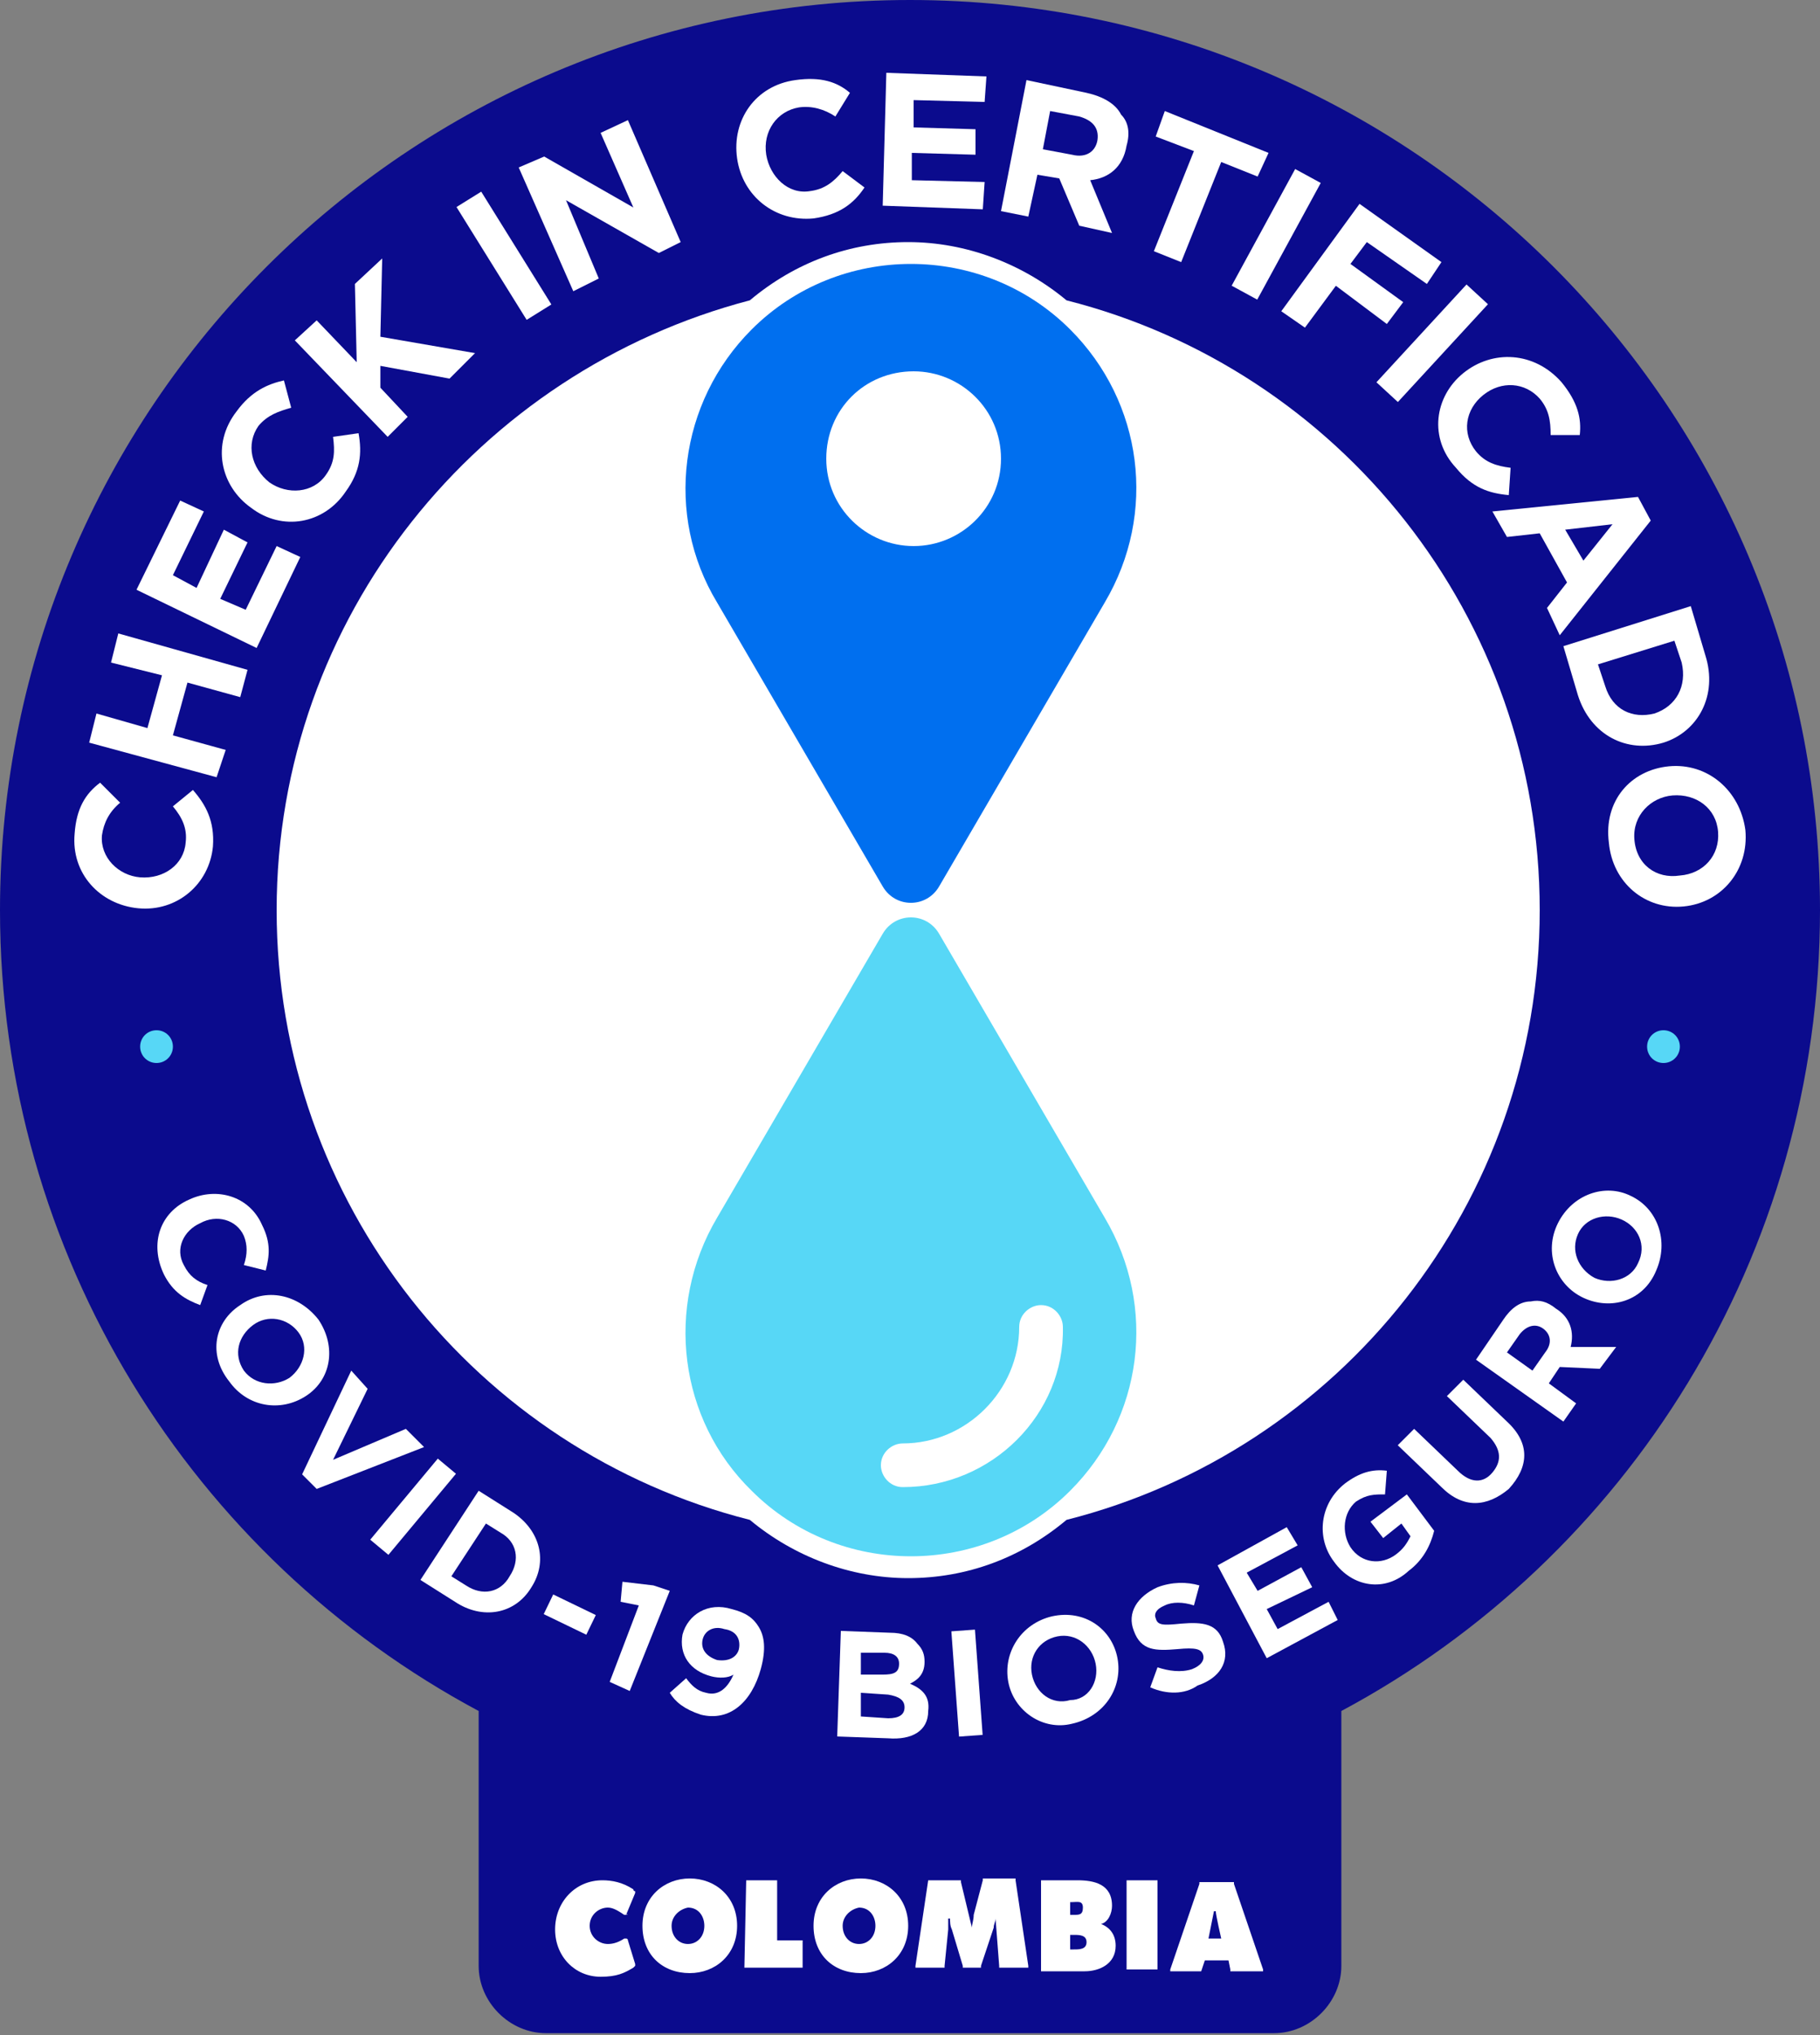 <svg xmlns="http://www.w3.org/2000/svg" xmlns:xlink="http://www.w3.org/1999/xlink" id="Capa_1" x="0px" y="0px" viewBox="0 0 100 111.8" style="enable-background:new 0 0 100 111.8;" xml:space="preserve"><rect x="0" y="0" width="100" height="111.8" fill="#808080" stroke="none"/><style type="text/css">	.st0{fill:#0B0B8D;}	.st1{fill:#FFFFFF;}	.st2{fill:#57D7F6;}	.st3{fill:#006FEF;}</style><path class="st0" d="M100,50c0-27.6-22.4-50-50-50C22.4,0,0,22.4,0,50c0,19,10.6,35.6,26.3,44v14c0,2,1.7,3.7,3.7,3.7h40 c2,0,3.7-1.7,3.7-3.7V94C89.4,85.6,100,69,100,50"></path><path class="st1" d="M40.5,105.8c0,1.6-1.2,2.6-2.6,2.6c-1.5,0-2.6-1-2.6-2.6c0-1.6,1.2-2.6,2.6-2.6 C39.3,103.2,40.5,104.2,40.5,105.8 M36.9,105.8c0,0.6,0.4,1,0.9,1c0.5,0,0.9-0.4,0.9-1c0-0.5-0.3-1-0.9-1 C37.3,104.9,36.9,105.3,36.9,105.8"></path><path class="st1" d="M41,103.3C41,103.3,41,103.3,41,103.3l1.6,0c0,0,0,0,0.1,0c0,0,0,0.1,0,0.1v3.2H44c0,0,0.1,0,0.1,0 c0,0,0,0.1,0,0.1v1.3c0,0,0,0,0,0.1c0,0-0.1,0-0.1,0h-3.1L41,103.3C40.9,103.4,40.9,103.4,41,103.3"></path><path class="st1" d="M49.9,105.8c0,1.6-1.2,2.6-2.6,2.6c-1.5,0-2.6-1-2.6-2.6c0-1.6,1.2-2.6,2.6-2.6 C48.7,103.2,49.9,104.2,49.9,105.8 M46.3,105.8c0,0.6,0.4,1,0.9,1c0.5,0,0.9-0.4,0.9-1c0-0.5-0.3-1-0.9-1 C46.7,104.9,46.3,105.3,46.3,105.8"></path><path class="st1" d="M51,103.3C51,103.3,51.1,103.3,51,103.3l1.7,0c0,0,0,0,0.1,0c0,0,0,0.1,0,0.1l0.6,2.5h0c0-0.2,0.1-0.4,0.1-0.7 l0.5-1.9c0,0,0,0,0-0.1c0,0,0.1,0,0.1,0h1.6c0,0,0,0,0.1,0c0,0,0,0.1,0,0.1l0.7,4.7c0,0,0,0.1,0,0.1c0,0-0.1,0-0.1,0h-1.4 c0,0,0,0-0.1,0c0,0,0-0.1,0-0.1l-0.2-2.6h0c0,0.2-0.1,0.3-0.1,0.5l-0.7,2.1c0,0,0,0,0,0.1c0,0-0.1,0-0.1,0H53c0,0,0,0-0.1,0 c0,0,0-0.1,0-0.1l-0.6-2c-0.1-0.2-0.1-0.4-0.1-0.6h-0.1c0,0.2,0,0.4,0,0.6l-0.2,2c0,0,0,0,0,0.1c0,0-0.1,0-0.1,0h-1.4 c0,0-0.1,0-0.1,0c0-0.1,0-0.1,0-0.1L51,103.3C50.9,103.4,50.9,103.4,51,103.3"></path><path class="st1" d="M57.2,103.3h2c0.9,0,1.9,0.2,1.9,1.4c0,0.4-0.2,0.9-0.6,1v0c0.5,0.2,0.8,0.6,0.8,1.2c0,1-0.9,1.4-1.7,1.4h-2.4 V103.3z M59,105.2c0.3,0,0.5,0,0.5-0.4c0-0.4-0.3-0.3-0.6-0.3h-0.1v0.7H59z M58.8,107.1H59c0.3,0,0.7,0,0.7-0.4 c0-0.4-0.4-0.4-0.7-0.4h-0.2V107.1z"></path><path class="st1" d="M61.9,103.3C62,103.3,62,103.3,61.9,103.3l1.6,0c0,0,0,0,0.1,0c0,0,0,0.1,0,0.1v4.7c0,0,0,0,0,0.1 c0,0-0.1,0-0.1,0H62c0,0,0,0-0.1,0c0,0,0-0.1,0-0.1L61.9,103.3C61.9,103.4,61.9,103.4,61.9,103.3"></path><path class="st1" d="M66,108.3C65.9,108.3,65.9,108.3,66,108.3l-1.6,0c0,0-0.1,0-0.1,0c0-0.1,0-0.1,0-0.1l1.6-4.7c0,0,0,0,0-0.1 c0,0,0.1,0,0.1,0h1.7c0,0,0,0,0.1,0c0,0,0,0.1,0,0.1l1.6,4.7c0,0,0,0.1,0,0.1c0,0-0.1,0-0.1,0h-1.6c0,0-0.1,0-0.1,0c0,0,0-0.1,0-0.1 l-0.1-0.5h-1.3L66,108.3C66,108.2,66,108.2,66,108.3 M67.1,106.5c0,0-0.3-1.3-0.3-1.5h-0.1l-0.3,1.5H67.1z"></path><path class="st1" d="M34.4,105.2c0,0-0.1,0-0.1,0c0,0,0,0,0,0c-0.3-0.2-0.6-0.4-0.9-0.4c-0.5,0-1,0.4-1,1c0,0.6,0.5,1,1,1 c0.3,0,0.6-0.1,0.9-0.3c0,0,0,0,0,0c0,0,0.1,0,0.1,0c0.1,0,0.1,0.1,0.1,0.1l0.4,1.3c0,0,0,0.1,0,0.1c0,0,0,0-0.1,0.1c0,0,0,0,0,0 c-0.5,0.3-0.9,0.5-1.8,0.5c-1.4,0-2.5-1.1-2.5-2.6c0-1.5,1.1-2.7,2.6-2.7c0.5,0,1.1,0.1,1.7,0.5c0,0,0,0,0,0c0,0,0,0.1,0.1,0.1 c0,0,0,0.1,0,0.1L34.4,105.2C34.5,105.1,34.5,105.2,34.4,105.2"></path><path class="st1" d="M7.6,49.9L7.6,49.9c-2.1-0.2-3.7-1.9-3.5-4.1c0.1-1.4,0.6-2.2,1.4-2.8l1.1,1.1c-0.6,0.5-0.9,1.1-1,1.8 c-0.1,1.2,0.9,2.2,2.1,2.3l0,0c1.3,0.1,2.4-0.7,2.5-1.9c0.1-0.8-0.2-1.4-0.7-2l1.1-0.9c0.7,0.8,1.2,1.7,1.1,3.1 C11.5,48.6,9.7,50.1,7.6,49.9"></path><polygon class="st1" points="4.9,40.8 5.3,39.2 8.1,40 8.9,37.1 6.1,36.4 6.5,34.8 13.6,36.8 13.2,38.3 10.3,37.5 9.5,40.4  12.4,41.2 11.9,42.7 "></polygon><polygon class="st1" points="7.5,32.4 9.9,27.5 11.2,28.1 9.5,31.6 10.8,32.3 12.3,29.1 13.6,29.8 12.1,32.9 13.5,33.5 15.2,30  16.5,30.6 14.1,35.6 "></polygon><path class="st1" d="M13.8,27.9L13.8,27.9c-1.7-1.2-2.2-3.5-0.8-5.3c0.8-1.1,1.7-1.5,2.6-1.7l0.4,1.5c-0.7,0.2-1.3,0.4-1.8,1 c-0.7,1-0.4,2.3,0.6,3.1l0,0c1,0.7,2.4,0.6,3.1-0.4c0.5-0.7,0.5-1.3,0.4-2.1l1.4-0.2c0.2,1.1,0.1,2.1-0.7,3.2 C17.8,28.8,15.5,29.2,13.8,27.9"></path><polygon class="st1" points="16.2,18.7 17.4,17.6 19.6,19.9 19.5,15.6 21,14.2 20.9,18.5 26.1,19.4 24.7,20.8 20.9,20.1 20.9,21.3  22.4,22.9 21.3,24 "></polygon><rect x="26.9" y="10.4" transform="matrix(0.849 -0.528 0.528 0.849 -3.247 16.748)" class="st1" width="1.6" height="7.3"></rect><polygon class="st1" points="28.5,9.2 29.9,8.6 34.8,11.4 33,7.3 34.5,6.6 37.4,13.3 36.2,13.9 31.1,11 32.9,15.3 31.5,16 "></polygon><path class="st1" d="M40.5,8.7L40.5,8.7c-0.3-2.1,1-4,3.2-4.3c1.4-0.2,2.3,0.1,3,0.7l-0.8,1.3c-0.6-0.4-1.3-0.6-2-0.5 c-1.2,0.2-2,1.3-1.8,2.6l0,0c0.2,1.2,1.2,2.2,2.4,2c0.8-0.1,1.3-0.5,1.8-1.1l1.2,0.9c-0.6,0.9-1.4,1.5-2.8,1.7 C42.6,12.2,40.8,10.8,40.5,8.7"></path><polygon class="st1" points="48.7,4 54.2,4.2 54.1,5.6 50.2,5.5 50.2,7 53.6,7.1 53.6,8.5 50.1,8.4 50.1,9.9 54.1,10 54,11.5  48.5,11.3 "></polygon><path class="st1" d="M56.4,4.4l3.3,0.7c0.9,0.2,1.6,0.6,1.9,1.2C62,6.7,62.1,7.3,61.9,8l0,0c-0.2,1.2-1,1.8-2,1.9l1.2,2.9l-1.8-0.4 l-1.1-2.6l0,0L57,9.6l-0.5,2.3L55,11.6L56.4,4.4z M58.9,8.5c0.8,0.2,1.3-0.2,1.4-0.8l0,0c0.1-0.7-0.3-1.1-1-1.3l-1.6-0.3l-0.4,2.1 L58.9,8.5z"></path><polygon class="st1" points="65.6,8.3 63.5,7.5 64,6.1 69.7,8.4 69.1,9.7 67.1,8.9 64.9,14.4 63.4,13.8 "></polygon><rect x="66.5" y="12" transform="matrix(0.478 -0.878 0.878 0.478 25.351 68.347)" class="st1" width="7.3" height="1.6"></rect><polygon class="st1" points="74.7,11.2 79.2,14.4 78.4,15.6 75.1,13.3 74.2,14.5 77.1,16.6 76.2,17.8 73.4,15.7 71.7,18 70.4,17.1  "></polygon><rect x="75" y="18.1" transform="matrix(0.678 -0.736 0.736 0.678 11.457 63.93)" class="st1" width="7.3" height="1.6"></rect><path class="st1" d="M80.4,20.5L80.4,20.5c1.6-1.3,3.9-1.2,5.4,0.5c0.9,1.1,1.1,2,1,2.9l-1.6,0c0-0.8-0.1-1.4-0.6-2 c-0.8-0.9-2.1-1-3.1-0.2l0,0c-1,0.8-1.2,2.1-0.4,3.1c0.5,0.6,1.1,0.8,1.9,0.9l-0.1,1.5c-1.1-0.1-2-0.4-2.9-1.5 C78.5,24.1,78.8,21.8,80.4,20.5"></path><path class="st1" d="M90,27.3l0.7,1.3l-5,6.3L85,33.4l1.1-1.4l-1.5-2.7l-1.8,0.2L82,28.1L90,27.3z M87,30.8l1.6-2l-2.6,0.3L87,30.8z "></path><path class="st1" d="M92.9,33.3l0.8,2.7c0.7,2.2-0.4,4.2-2.3,4.8l0,0c-2,0.6-4-0.4-4.7-2.6l-0.8-2.7L92.9,33.3z M88.2,37.7 c0.4,1.3,1.5,1.8,2.7,1.5l0,0c1.2-0.4,1.8-1.5,1.5-2.8L92,35.2l-4.2,1.3L88.2,37.7z"></path><path class="st1" d="M91.7,42.1L91.7,42.1c2.1-0.2,3.9,1.3,4.2,3.5c0.2,2.2-1.3,4-3.4,4.2l0,0c-2.1,0.2-3.9-1.3-4.1-3.5 C88.1,44,89.6,42.3,91.7,42.1 M92.3,48.1L92.3,48.1c1.3-0.1,2.2-1.1,2.1-2.4c-0.1-1.3-1.2-2.1-2.5-2l0,0c-1.2,0.1-2.2,1.1-2.1,2.4 C89.9,47.5,91,48.3,92.3,48.1"></path><path class="st1" d="M10.4,65.9L10.4,65.9c1.5-0.7,3.3-0.2,4,1.4c0.5,1,0.4,1.7,0.2,2.5l-1.2-0.3c0.2-0.6,0.2-1.1,0-1.6 c-0.4-0.9-1.5-1.2-2.4-0.7l0,0c-0.9,0.4-1.4,1.4-0.9,2.3c0.3,0.6,0.7,0.9,1.3,1.1l-0.4,1.1c-0.8-0.3-1.5-0.7-2-1.7 C8.2,68.3,8.8,66.6,10.4,65.9"></path><path class="st1" d="M13.2,71.7L13.2,71.7c1.4-1,3.2-0.6,4.3,0.8c1,1.5,0.7,3.3-0.7,4.2l0,0c-1.4,0.9-3.2,0.6-4.2-0.8 C11.4,74.4,11.8,72.6,13.2,71.7 M15.9,75.7L15.9,75.7c0.8-0.6,1.1-1.7,0.5-2.5c-0.6-0.8-1.7-1-2.5-0.4l0,0c-0.8,0.6-1.1,1.6-0.5,2.5 C14,76.1,15.1,76.2,15.9,75.7"></path><polygon class="st1" points="19.3,75.3 20.2,76.3 18.3,80.2 22.3,78.5 23.3,79.5 17.4,81.8 16.6,81 "></polygon><rect x="19.8" y="82.1" transform="matrix(0.64 -0.768 0.768 0.64 -55.382 47.251)" class="st1" width="5.8" height="1.3"></rect><path class="st1" d="M26.3,81.9l1.9,1.2c1.5,1,1.9,2.7,1,4.1l0,0C28.3,88.7,26.5,89,25,88l-1.9-1.2L26.3,81.9z M25.6,87.1 c0.9,0.6,1.9,0.4,2.4-0.5l0,0c0.6-0.9,0.4-1.9-0.5-2.4l-0.8-0.5l-1.9,2.9L25.6,87.1z"></path><rect x="30.7" y="87.4" transform="matrix(0.435 -0.9 0.9 0.435 -62.14 78.289)" class="st1" width="1.2" height="2.6"></rect><polygon class="st1" points="35.1,88.2 34.1,88 34.2,86.9 35.9,87.1 36.8,87.4 34.6,92.9 33.5,92.4 "></polygon><path class="st1" d="M36.8,93l0.9-0.8c0.3,0.4,0.6,0.7,1.1,0.8c0.7,0.2,1.2-0.3,1.5-1c-0.3,0.2-0.8,0.2-1.2,0.1 c-1.2-0.3-1.8-1.2-1.6-2.3l0,0c0.3-1.1,1.4-1.8,2.7-1.4c0.8,0.2,1.2,0.5,1.5,1c0.3,0.5,0.4,1.2,0.1,2.3l0,0 c-0.5,1.8-1.7,2.9-3.3,2.5C37.6,93.9,37.1,93.5,36.8,93 M40.6,90.6L40.6,90.6c0.1-0.5-0.1-1-0.8-1.1c-0.6-0.2-1.1,0.1-1.2,0.6l0,0 c-0.1,0.5,0.2,0.9,0.8,1.1C40.1,91.3,40.5,91,40.6,90.6"></path><path class="st1" d="M46.2,89.6l2.7,0.1c0.7,0,1.2,0.2,1.5,0.6c0.3,0.3,0.4,0.6,0.4,1l0,0c0,0.7-0.4,1-0.8,1.2 c0.7,0.3,1.1,0.7,1,1.5l0,0c0,1.1-0.9,1.6-2.2,1.5l-2.8-0.1L46.2,89.6z M48.8,94.4c0.6,0,0.9-0.2,0.9-0.6v0c0-0.4-0.3-0.6-0.9-0.7 L47.3,93l0,1.3L48.8,94.4z M48.5,92c0.6,0,0.9-0.1,0.9-0.6l0,0c0-0.4-0.3-0.6-0.8-0.6l-1.3,0l0,1.2L48.5,92z"></path><rect x="52.5" y="89.6" transform="matrix(0.997 -7.271596e-02 7.271596e-02 0.997 -6.585 4.11)" class="st1" width="1.3" height="5.8"></rect><path class="st1" d="M55.4,92.4L55.4,92.4c-0.3-1.6,0.7-3.2,2.4-3.6c1.8-0.4,3.3,0.7,3.6,2.3l0,0c0.3,1.6-0.7,3.2-2.5,3.6 C57.3,95.1,55.7,94,55.4,92.4 M60.2,91.4L60.2,91.4c-0.2-1-1.1-1.7-2.1-1.5c-1,0.2-1.6,1.1-1.4,2.1l0,0c0.2,1,1.1,1.7,2.1,1.4 C59.8,93.4,60.4,92.4,60.2,91.4"></path><path class="st1" d="M63.2,92.7l0.4-1.1c0.6,0.2,1.3,0.3,1.9,0.1c0.5-0.2,0.7-0.5,0.6-0.8l0,0c-0.1-0.3-0.4-0.4-1.4-0.3 c-1.2,0.1-2,0.1-2.4-1l0,0c-0.4-1,0.2-1.9,1.3-2.4c0.8-0.3,1.6-0.3,2.3-0.1l-0.3,1.1c-0.6-0.2-1.2-0.2-1.6,0 c-0.5,0.2-0.6,0.5-0.5,0.7l0,0c0.1,0.4,0.4,0.4,1.4,0.3c1.2-0.1,2,0,2.3,1l0,0c0.4,1.1-0.2,2-1.4,2.4C65.1,93.1,64.1,93.1,63.2,92.7 "></path><polygon class="st1" points="66.9,86 70.7,83.9 71.3,84.9 68.5,86.4 69.1,87.4 71.5,86.1 72.1,87.2 69.6,88.4 70.2,89.5 73,88  73.5,89 69.6,91.1 "></polygon><path class="st1" d="M73.3,85.8L73.3,85.8c-1-1.3-0.8-3.2,0.6-4.3c0.8-0.6,1.5-0.8,2.3-0.7l-0.1,1.3c-0.6,0-1,0-1.6,0.4 c-0.7,0.6-0.8,1.7-0.3,2.5l0,0c0.6,0.9,1.7,1,2.5,0.4c0.4-0.3,0.6-0.6,0.8-1l-0.5-0.7l-1,0.8l-0.7-0.9l2-1.5l1.5,2 c-0.2,0.8-0.6,1.6-1.4,2.2C76.1,87.5,74.3,87.2,73.3,85.8"></path><path class="st1" d="M79.2,81.7l-2.4-2.3l0.9-0.9l2.4,2.3c0.7,0.7,1.4,0.7,1.9,0.1c0.5-0.6,0.5-1.2-0.1-1.9l-2.4-2.3l0.9-0.9 l2.4,2.3c1.3,1.2,1.2,2.5,0.1,3.7C81.7,82.8,80.4,82.9,79.2,81.7"></path><path class="st1" d="M81.1,74.7l1.5-2.2c0.4-0.6,0.9-1,1.5-1c0.5-0.1,0.9,0,1.4,0.4l0,0c0.8,0.5,1,1.3,0.8,2.1l2.5,0l-0.9,1.2 l-2.2-0.1l0,0L85.1,76l1.5,1.1l-0.7,1L81.1,74.7z M84.9,74.3c0.4-0.5,0.3-1-0.1-1.3l0,0c-0.4-0.3-0.9-0.2-1.3,0.3l-0.7,1l1.4,1 L84.9,74.3z"></path><path class="st1" d="M87,71.3L87,71.3c-1.5-0.7-2.2-2.5-1.4-4.1c0.8-1.6,2.6-2.2,4-1.5l0,0c1.5,0.7,2.1,2.5,1.4,4.1 C90.3,71.5,88.5,72,87,71.3 M89.1,67L89.1,67c-0.9-0.4-2-0.1-2.4,0.8c-0.4,0.9,0,1.9,0.9,2.4l0,0c0.9,0.4,2,0.1,2.4-0.8 C90.5,68.4,90,67.4,89.1,67"></path><path class="st2" d="M9.5,57.5c0,0.5-0.4,0.9-0.9,0.9c-0.5,0-0.9-0.4-0.9-0.9c0-0.5,0.4-0.9,0.9-0.9C9.1,56.6,9.5,57,9.5,57.5"></path><path class="st2" d="M92.3,57.5c0,0.5-0.4,0.9-0.9,0.9c-0.5,0-0.9-0.4-0.9-0.9c0-0.5,0.4-0.9,0.9-0.9C91.9,56.6,92.3,57,92.3,57.5"></path><path class="st1" d="M84.6,50c0-16.1-11-29.7-26-33.5c-2.4-2-5.5-3.2-8.7-3.2c-3.2,0-6.2,1.1-8.7,3.2c-14.9,3.9-26,17.4-26,33.5 c0,16.1,11,29.7,26,33.5c2.4,2,5.5,3.2,8.7,3.2s6.2-1.1,8.7-3.2C73.6,79.7,84.6,66.1,84.6,50"></path><path class="st3" d="M58.8,18.1c-4.8-4.8-12.7-4.8-17.5,0c-4,4-4.8,10.2-1.9,15l9.1,15.6c0.7,1.2,2.4,1.2,3.1,0l9.1-15.6 C63.6,28.2,62.8,22.1,58.8,18.1 M50.2,30c-2.6,0-4.8-2.1-4.8-4.8s2.1-4.8,4.8-4.8c2.6,0,4.8,2.1,4.8,4.8S52.8,30,50.2,30"></path><path class="st2" d="M60.7,66.9l-9.1-15.6c-0.7-1.2-2.4-1.2-3.1,0l-9.1,15.6c-2.9,4.9-2.1,11.1,1.9,15c4.8,4.8,12.7,4.8,17.5,0 C62.8,77.9,63.6,71.8,60.7,66.9 M49.6,81.7c-0.7,0-1.2-0.6-1.2-1.2c0-0.7,0.6-1.2,1.2-1.2c3.5,0,6.4-2.9,6.4-6.4 c0-0.7,0.6-1.2,1.2-1.2c0.7,0,1.2,0.6,1.2,1.2C58.5,77.7,54.5,81.7,49.6,81.7"></path></svg>